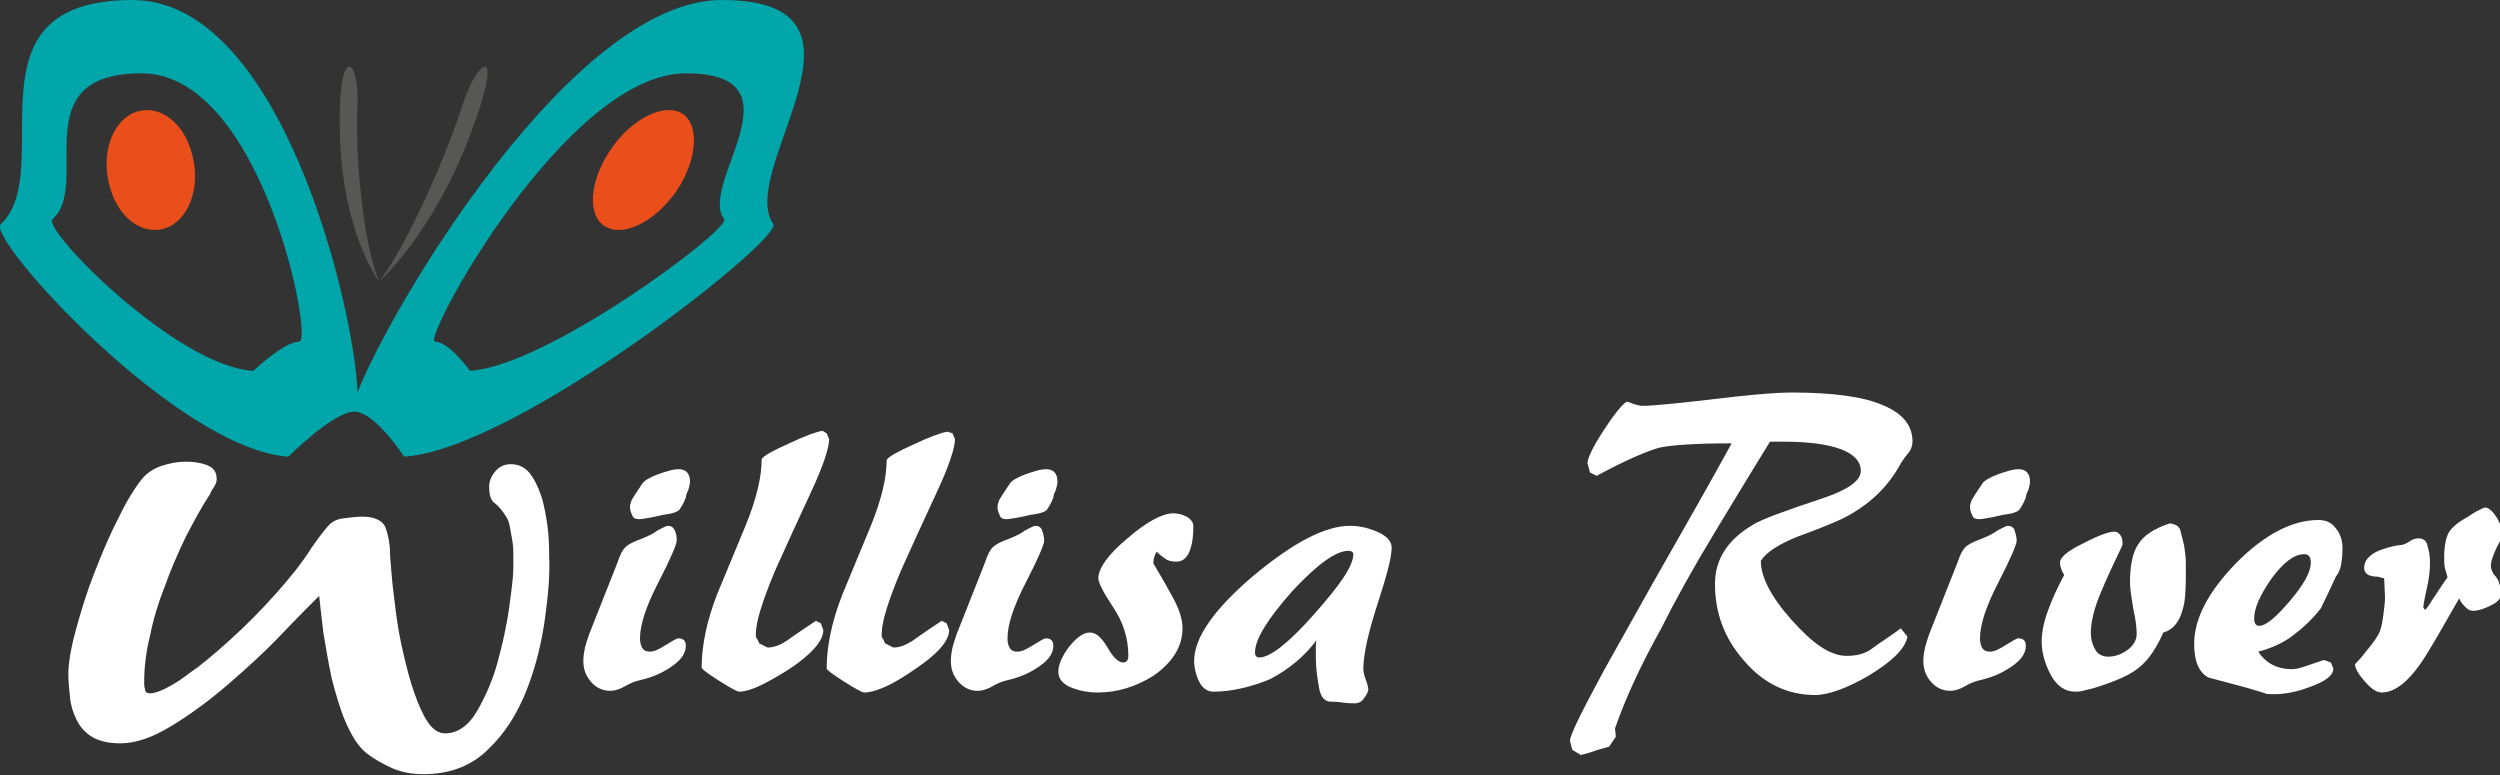 <?xml version="1.0" encoding="utf-8"?>
<!-- Generator: Adobe Illustrator 24.2.1, SVG Export Plug-In . SVG Version: 6.00 Build 0)  -->
<!DOCTYPE svg PUBLIC "-//W3C//DTD SVG 1.1//EN" "http://www.w3.org/Graphics/SVG/1.1/DTD/svg11.dtd">
<svg version="1.1" id="Calque_1" xmlns:x="http://ns.adobe.com/Extensibility/1.0/" xmlns:i="http://ns.adobe.com/AdobeIllustrator/10.0/" xmlns:graph="http://ns.adobe.com/Graphs/1.0/"
	 xmlns="http://www.w3.org/2000/svg" xmlns:xlink="http://www.w3.org/1999/xlink" x="0px" y="0px" viewBox="0 0 300 93"
	 style="enable-background:new 0 0 300 93;" xml:space="preserve">
<rect x="0" y="0" width="300" height="93" fill="#333333" stroke="none"/>
<style type="text/css">
	.st0{fill:#E94E1B;}
	.st1{fill:#00A6AA;}
	.st2{fill:#575756;}
	.st3{fill:#FFFFFF;}
</style>
<g>
	<path class="st0" d="M16.4,13.4c-2.8,0.9-4.3,4.8-3.3,8.7c0.9,3.9,3.9,6.2,6.7,5.3c2.8-0.9,4.3-4.8,3.3-8.7
		C22.2,14.8,19.2,12.5,16.4,13.4z"/>
	<path class="st1" d="M86.6,0c-18,0-40,37.4-43.7,47.1C42.6,37.4,33.9,0,15.9,0C-4.9,0,7,20.4,0.1,26.9c-1.8,1.7,21.2,27,34.5,27.9
		c0,0,5.4-5.4,7.9-5.4c0,0,0,0,0,0c0,0,0,0,0,0c2.5,0,6,5.4,6,5.4c13.6-0.9,45.5-26.2,44.3-27.9C88.3,20.4,107.3,0,86.6,0z M35.9,41
		c-1.8,0-5.5,3.5-5.5,3.5C21.2,44,5,27.5,6.3,26.3C11,22.2,2.7,8.8,17,8.8C31.4,8.8,37.7,41,35.9,41z M86.9,26.3
		c0.9,1.1-21.1,17.6-30.5,18.2c0,0-2.5-3.5-4.2-3.5S67.9,8.8,82.3,8.8S83.7,22.2,86.9,26.3z"/>
	<path class="st0" d="M81.4,13.4c-2.4-0.9-6.3,1.4-8.6,5.3c-2.3,3.9-2.2,7.8,0.3,8.7c2.4,0.9,6.3-1.4,8.6-5.3
		C83.9,18.2,83.8,14.3,81.4,13.4z"/>
	<path class="st2" d="M45.5,33.8c0,0-4.3-5.6-4.7-17.3c-0.4-11.7,2.4-9.6,2.1-3.9S43.5,29,45.5,33.8z"/>
	<path class="st2" d="M45.5,33.8c0,0,6.3-5.6,10.8-17.3s1-9.6-0.8-3.9S49.1,29,45.5,33.8z"/>
</g>
<g>
	<path class="st3" d="M65.4,74.2c-0.4,2.9-1.1,5.8-2.2,8.6c-1.1,2.8-2.6,5.2-4.6,7.1c-2,2-4.6,3-7.8,3c-1.3,0-2.5-0.2-3.7-0.7
		c-1.1-0.5-2.2-1.1-3.1-1.8c-1-0.8-1.8-2.1-2.5-3.7c-0.7-1.6-1.2-3.4-1.7-5.3c-0.4-1.9-0.7-3.7-1-5.5c-0.2-1.8-0.4-3.3-0.5-4.4
		c-1.1,1.1-2.7,2.7-4.6,4.7c-1.9,2-4,3.9-6.3,5.9c-2.2,1.9-4.5,3.6-6.8,5c-2.3,1.4-4.3,2.1-6.2,2.1c-1.4,0-2.6-0.3-3.4-0.8
		c-0.8-0.5-1.4-1.2-1.8-2c-0.4-0.8-0.7-1.7-0.8-2.7c-0.1-1-0.2-2-0.2-2.8c0-1.3,0.3-3.1,0.9-5.3c0.6-2.2,1.3-4.5,2.2-6.8
		c0.9-2.3,1.8-4.5,2.9-6.6c1-2.1,2-3.7,2.9-4.8c0.6-0.7,1.4-1.2,2.3-1.5s1.9-0.5,2.9-0.5c0.8,0,1.7,0.1,2.5,0.4
		c0.8,0.3,1.2,0.8,1.2,1.7c0,0.3-0.1,0.6-0.3,0.9c-0.2,0.3-0.4,0.6-0.5,0.9c-1,1.5-1.9,3.2-2.9,5.1c-0.9,1.9-1.8,3.9-2.5,5.9
		c-0.8,2-1.4,4-1.8,6c-0.5,2-0.7,3.9-0.7,5.6c0,0.2,0,0.5,0.1,0.8c0,0.3,0.2,0.5,0.6,0.5c0.5,0,1-0.2,1.7-0.5
		c0.6-0.3,1.3-0.7,1.9-1.1c0.6-0.4,1.2-0.9,1.8-1.3c0.6-0.4,1-0.8,1.3-1c4-3.3,7.6-6.9,10.8-10.9c0.6-0.8,1.3-1.7,1.9-2.7
		c0.7-1,1.3-1.8,1.9-2.5c0.5-0.6,1.1-0.9,1.9-1c0.8-0.1,1.6-0.2,2.3-0.2c1.5,0,2.5,0.5,2.8,1.4c0.3,0.9,0.5,1.9,0.5,2.9
		c0,0.5,0.1,1.4,0.2,2.7c0.1,1.3,0.3,2.7,0.5,4.4c0.2,1.6,0.5,3.3,0.9,5c0.4,1.7,0.8,3.3,1.3,4.7s1,2.6,1.6,3.5
		c0.6,0.9,1.3,1.4,2.1,1.4c1.5,0,2.8-0.9,3.8-2.6c1-1.7,1.9-3.7,2.5-5.9c0.6-2.2,1.1-4.4,1.4-6.6c0.3-2.2,0.5-3.7,0.5-4.7
		c0-0.4,0-0.9,0-1.4c0-0.6,0-1.1-0.1-1.8c-0.1-0.6-0.2-1.2-0.3-1.7c-0.1-0.5-0.2-0.9-0.4-1.2c-0.5-0.8-0.9-1.3-1.4-1.7
		c-0.5-0.3-0.7-1-0.7-2c0-0.6,0.2-1.2,0.7-1.8s1.1-0.9,1.9-0.9c1.1,0,1.9,0.5,2.5,1.4c0.6,0.9,1.1,2.1,1.4,3.3
		c0.3,1.3,0.5,2.5,0.6,3.7c0.1,1.2,0.1,2.2,0.1,2.8C66,68.9,65.8,71.3,65.4,74.2z"/>
</g>
<g>
	<path class="st3" d="M81.2,64.9c0,0.4-0.7,2.1-2.2,5c-1.5,2.9-2.2,5.1-2.2,6.7c0,0.5,0.1,0.9,0.3,1.2c0.2,0.3,0.5,0.4,0.9,0.4
		c0.5,0,1.1-0.3,1.9-0.8c0.8-0.5,1.3-0.8,1.5-0.8c0.6,0,0.9,0.3,0.9,0.9c0,1-0.7,1.9-2.2,2.8c-1.1,0.7-2.3,1.1-3.6,1.4
		c-0.4,0.1-0.9,0.3-1.6,0.7c-0.7,0.4-1.3,0.5-1.7,0.5c-0.9,0-1.7-0.4-2.3-1.1c-0.6-0.7-0.9-1.5-0.9-2.5c0-0.6,0.1-1.1,0.2-1.6
		c0.1-0.4,0.3-1,0.5-1.6l3.4-8.6c0.3-0.9,0.6-1.5,0.9-1.8c0.3-0.3,0.8-0.6,1.6-0.9c0.8-0.3,1.5-0.6,2.1-1c0.1-0.1,0.3-0.2,0.7-0.4
		c0.4-0.2,0.6-0.3,0.7-0.3c0.4,0,0.6,0.1,0.8,0.4C81.2,64.1,81.2,64.4,81.2,64.9z M75.6,60.8c0-0.2,0.1-0.5,0.2-0.8
		c0.2-0.3,0.3-0.5,0.5-0.8l0.8-1.2c0.2-0.3,0.8-0.7,1.9-1.1c1.1-0.4,1.9-0.6,2.4-0.6c0.9,0,1.4,0.5,1.4,1.5c0,0.3-0.1,0.6-0.2,1
		c-0.2,0.4-0.3,0.7-0.3,0.9c-0.3,0.8-0.6,1.2-0.8,1.5c-0.2,0.2-0.7,0.4-1.4,0.5c-0.8,0.1-1.4,0.3-2,0.4c-0.6,0.1-1.1,0.2-1.4,0.2
		c-0.4,0-0.7-0.1-0.8-0.4C75.7,61.5,75.6,61.2,75.6,60.8z"/>
	<path class="st3" d="M99.2,52l0.3,0.7c0,1-0.7,3.2-2.2,6.4c-1.5,3.2-2.9,6.3-4.3,9.4c-1.5,3.6-2.3,6.1-2.3,7.6c0,0.2,0,0.4,0.1,0.5
		c0.1,0.1,0.2,0.3,0.3,0.6l1,0.5c0.8,0,1.5-0.3,2.3-0.8c1.1-0.8,2.3-1.6,3.5-2.4l0.6,0.3l0.3,0.8c0,1.3-1.4,2.9-4.1,4.7
		C92,82,90,83,88.7,83c-0.2,0-1-0.4-2.4-1.3c-1.4-0.9-2.1-1.4-2.1-1.6c0-2.6,0.6-5.6,1.9-8.9c1.1-2.7,2.3-5.5,3.4-8.2
		c1.3-3.2,1.9-5.8,1.9-7.9c0.2-0.4,1.3-1,3.3-1.9c1.9-0.9,3.3-1.4,4-1.5L99.2,52z"/>
	<path class="st3" d="M114.3,52l0.3,0.7c0,1-0.7,3.2-2.2,6.4c-1.5,3.2-2.9,6.3-4.3,9.4c-1.5,3.6-2.3,6.1-2.3,7.6
		c0,0.2,0,0.4,0.1,0.5c0.1,0.1,0.2,0.3,0.3,0.6l1,0.5c0.8,0,1.5-0.3,2.3-0.8c1.1-0.8,2.3-1.6,3.5-2.4l0.6,0.3l0.3,0.8
		c0,1.3-1.4,2.9-4.1,4.7c-2.7,1.9-4.8,2.8-6.1,2.8c-0.2,0-1-0.4-2.4-1.3c-1.4-0.9-2.1-1.4-2.1-1.6c0-2.6,0.6-5.6,1.9-8.9
		c1.1-2.7,2.3-5.5,3.4-8.2c1.3-3.2,1.9-5.8,1.9-7.9c0.2-0.4,1.3-1,3.3-1.9c1.9-0.9,3.3-1.4,4-1.5L114.3,52z"/>
	<path class="st3" d="M125.3,64.9c0,0.4-0.7,2.1-2.2,5c-1.5,2.9-2.2,5.1-2.2,6.7c0,0.5,0.1,0.9,0.3,1.2c0.2,0.3,0.5,0.4,0.9,0.4
		c0.5,0,1.1-0.3,1.9-0.8c0.8-0.5,1.3-0.8,1.5-0.8c0.6,0,0.9,0.3,0.9,0.9c0,1-0.7,1.9-2.2,2.8c-1.1,0.7-2.3,1.1-3.6,1.4
		c-0.4,0.1-0.9,0.3-1.6,0.7s-1.3,0.5-1.7,0.5c-0.9,0-1.7-0.4-2.3-1.1c-0.6-0.7-0.9-1.5-0.9-2.5c0-0.6,0.1-1.1,0.2-1.6
		c0.1-0.4,0.3-1,0.5-1.6l3.4-8.6c0.3-0.9,0.6-1.5,0.9-1.8c0.3-0.3,0.8-0.6,1.6-0.9c0.8-0.3,1.5-0.6,2.1-1c0.1-0.1,0.3-0.2,0.7-0.4
		c0.4-0.2,0.6-0.3,0.7-0.3c0.4,0,0.6,0.1,0.8,0.4C125.2,64.1,125.3,64.4,125.3,64.9z M119.7,60.8c0-0.2,0.1-0.5,0.2-0.8
		c0.2-0.3,0.3-0.5,0.5-0.8l0.8-1.2c0.2-0.3,0.8-0.7,1.9-1.1c1.1-0.4,1.9-0.6,2.4-0.6c0.9,0,1.4,0.5,1.4,1.5c0,0.3-0.1,0.6-0.2,1
		c-0.2,0.4-0.3,0.7-0.3,0.9c-0.3,0.8-0.6,1.2-0.8,1.5c-0.2,0.2-0.7,0.4-1.4,0.5c-0.8,0.1-1.4,0.3-2,0.4c-0.6,0.1-1.1,0.2-1.4,0.2
		c-0.4,0-0.7-0.1-0.8-0.4C119.8,61.5,119.7,61.2,119.7,60.8z"/>
	<path class="st3" d="M138.4,67.6c0.9,1.5,1.7,2.9,2.4,4.2c0.7,1.3,1.1,2.5,1.1,3.6c0,2.2-1.2,4.1-3.5,5.7c-2.1,1.3-4.3,2-6.7,2
		c-1.1,0-2.1-0.2-2.9-0.5c-1.2-0.4-1.8-1.1-1.8-2c0-0.8,0.4-1.8,1.3-3c0.9-1.1,1.7-1.7,2.5-1.7c0.7,0,1.4,0.6,2.1,1.8
		c0.7,1.2,1.3,1.8,1.9,1.8c0.4,0,0.6-0.3,0.6-0.8c0-2.1-0.6-4-1.8-5.8c-1.2-1.8-1.8-3-1.8-3.5c0-1.2,1.2-2.9,3.5-4.8
		c2.3-2,4.2-3,5.5-3c0.5,0,1,0.1,1.6,0.4c0.5,0.3,0.8,0.7,0.8,1.1c0,1.1-0.1,2-0.3,2.6c-0.3,1.1-0.9,1.7-1.7,1.7
		c-0.5,0-1-0.1-1.3-0.3c-0.3-0.2-0.7-0.5-1.1-0.9C138.5,66.7,138.4,67.2,138.4,67.6z"/>
	<path class="st3" d="M145.6,83c-0.7,0-1.3-0.4-1.7-1.2c-0.4-0.8-0.6-1.7-0.6-2.5c0-2.8,2.4-6.2,7.1-10.2c4.8-4,8.6-6,11.6-6
		c1,0,2,0.2,3,0.6c1.3,0.5,2,1.2,2,2c0,1.2-0.6,3.4-1.7,6.8c-1.1,3.4-1.7,6-1.7,7.8c0,0.3,0.1,0.7,0.3,1.3c0.2,0.5,0.3,0.9,0.3,1.2
		c-0.1,0.4-0.3,0.7-0.6,1.1s-0.7,0.5-1,0.5c-0.3,0-0.8,0-1.5-0.1c-0.7-0.1-1.2-0.1-1.4-0.1c-0.7,0-1.2-0.5-1.4-1.6
		c-0.2-1.1-0.4-2.3-0.4-3.8c0-0.4,0-0.8,0-1.1s0-0.7,0.1-0.9c-1.4,1.9-3.3,3.5-5.6,4.7C150.2,82.4,147.9,83,145.6,83z M150.6,78.3
		c0,0.4,0.2,0.6,0.5,0.6c1.3,0,3.5-1.7,6.6-5.2c3.1-3.5,4.7-5.8,4.7-7.2c0-0.2-0.2-0.4-0.6-0.4c-1.5,0-3.7,1.6-6.7,4.8
		C152.1,74.3,150.6,76.7,150.6,78.3z"/>
	<path class="st3" d="M193.8,87.4l0.1,1l-0.8,1.2c-1,0.3-1.5,0.4-1.7,0.5c-0.8,0.3-1.4,0.4-1.7,0.5l-1-0.6c-0.1-0.2-0.1-0.4-0.2-0.7
		c-0.1-0.3-0.1-0.4-0.1-0.4c0-0.7,1.4-3.5,4.1-8.5c1.7-3,4.5-8.1,8.5-15.1c4-7,6.2-11,6.8-12.1c-4.3,0-7.1,0.2-8.6,0.5
		c-1.5,0.4-4.1,1.5-7.6,3.4l-0.8-0.4c0-0.1-0.1-0.2-0.1-0.4c-0.1-0.4-0.2-0.6-0.2-0.7c0-0.6,0.6-1.9,1.9-3.9c1.3-2,2.2-3.1,2.8-3.5
		c0.1,0,0.4,0.1,0.9,0.3c0.4,0.1,0.7,0.2,0.9,0.2c1.6,0,5.3-0.4,11.2-1.1c2.8-0.3,5.1-0.5,6.8-0.5c4.9,0,8.6,0.5,10.9,1.5
		c2.4,1,3.6,2.4,3.6,4.4c0,0.4-0.1,0.7-0.3,1.1c-0.4,0.5-0.8,1-1.1,1.5c-1.4,2.6-3.4,4.6-6,6.1c-1,0.6-3.1,1.5-6.4,2.7
		c-2.2,0.9-3.7,1.8-4.4,2.9c0,1.9,1.2,4.3,3.7,7.1c2.5,2.8,4.6,4.3,6.6,4.3c1.1,0,2-0.2,2.8-0.7c1.2-0.9,2.5-1.7,3.7-2.6l0.8,1
		c-0.3,1.5-1.9,3-4.7,4.7c-2.6,1.5-4.8,2.3-6.4,2.3c-3.3,0-6.2-1.4-8.5-4.1c-2.4-2.7-3.5-5.8-3.5-9.2c0-3,1.5-5.3,4.5-7.1
		c1.1-0.7,3.9-1.7,8.4-3.2c3-1,4.6-2.1,4.6-3.3c0-1.1-0.8-2-2.4-2.6c-1.6-0.6-3.9-0.9-6.9-0.9h-1.6c-3.7,6-5.9,9.7-6.7,11
		c-2.6,4.3-4.7,8.1-6.4,11.5C196.9,79.8,195.1,83.7,193.8,87.4z"/>
	<path class="st3" d="M242,64.9c0,0.4-0.7,2.1-2.2,5c-1.5,2.9-2.2,5.1-2.2,6.7c0,0.5,0.1,0.9,0.3,1.2c0.2,0.3,0.5,0.4,0.9,0.4
		c0.5,0,1.1-0.3,1.9-0.8c0.8-0.5,1.3-0.8,1.5-0.8c0.6,0,0.9,0.3,0.9,0.9c0,1-0.7,1.9-2.2,2.8c-1.1,0.7-2.3,1.1-3.6,1.4
		c-0.4,0.1-0.9,0.3-1.6,0.7c-0.7,0.4-1.3,0.5-1.7,0.5c-0.9,0-1.7-0.4-2.3-1.1c-0.6-0.7-0.9-1.5-0.9-2.5c0-0.6,0.1-1.1,0.2-1.6
		c0.1-0.4,0.3-1,0.5-1.6l3.4-8.6c0.3-0.9,0.6-1.5,0.9-1.8c0.3-0.3,0.8-0.6,1.6-0.9c0.8-0.3,1.5-0.6,2.1-1c0.1-0.1,0.3-0.2,0.7-0.4
		c0.4-0.2,0.6-0.3,0.7-0.3c0.4,0,0.6,0.1,0.8,0.4C241.9,64.1,242,64.4,242,64.9z M236.4,60.8c0-0.2,0.1-0.5,0.2-0.8
		c0.2-0.3,0.3-0.5,0.5-0.8l0.8-1.2c0.2-0.3,0.8-0.7,1.9-1.1c1.1-0.4,1.9-0.6,2.4-0.6c0.9,0,1.4,0.5,1.4,1.5c0,0.3-0.1,0.6-0.2,1
		c-0.2,0.4-0.3,0.7-0.3,0.9c-0.3,0.8-0.6,1.2-0.8,1.5c-0.2,0.2-0.7,0.4-1.4,0.5c-0.8,0.1-1.4,0.3-2,0.4c-0.6,0.1-1.1,0.2-1.4,0.2
		c-0.4,0-0.7-0.1-0.8-0.4C236.5,61.5,236.4,61.2,236.4,60.8z"/>
	<path class="st3" d="M252.1,82.3c-0.6,0.2-1.2,0.4-1.8,0.5c-0.6,0.2-1,0.2-1.3,0.2c-1.2,0-2.2-0.7-2.9-2c-0.7-1.3-1.1-2.7-1.1-4
		c0-1.2,0.3-2.6,0.9-4.1c0.4-1.1,1-2.4,1.8-3.9c-0.3-0.5-0.5-1-0.5-1.5c0-0.6,0.9-1.4,2.8-2.3c1.9-1,3.1-1.4,3.7-1.4
		c0.4,0,0.6,0.2,0.8,0.5c0.2,0.3,0.2,0.7,0.2,1.1c-1,2.1-1.9,4-2.6,5.7c-0.8,1.9-1.2,3.5-1.2,4.9c0,0.7,0.2,1.4,0.5,1.9
		c0.3,0.6,0.9,0.9,1.6,0.9c0.8,0,1.6-0.3,2.3-0.8c0.7-0.5,1.1-1.2,1.1-1.9c0-0.7-0.1-1.7-0.4-3c-0.2-1.3-0.4-2.4-0.4-3.2
		c0-2,0.3-3.6,1-4.6c0.6-1,1.9-1.9,3.8-2.5c0.6,0.1,1,0.3,1.2,0.7c0.3,1.2,0.5,1.9,0.5,2c0.1,0.7,0.2,1.4,0.2,2v1.7
		c0,1.8-0.1,3.1-0.4,4c-0.4,1.5-1.2,2.4-2.3,2.7c-0.8,1.8-1.7,3.2-2.8,4.1C255.8,80.9,254.2,81.6,252.1,82.3z"/>
	<path class="st3" d="M275,80.3c0.4,0,0.9-0.1,1.5-0.3c1.5-0.5,2.3-0.8,2.4-0.8l0.8,0.3l0.3,0.7c0,0.9-1,1.6-3,2.3
		c-1.6,0.6-3,0.8-4.1,0.8c-0.5,0-0.9,0-1.1-0.1c-0.2-0.1-1-0.3-2.3-0.7c-1.5-0.4-3-0.8-4.5-1.2c-1.1-0.6-1.7-1.9-1.7-4
		c0-3.1,1.7-6.3,5.1-9.8c3.4-3.4,6.7-5.1,9.8-5.1c0.9,0,1.6,0.3,2.1,1c0.5,0.6,0.8,1.4,0.8,2.4c0,0.9-0.1,1.6-0.2,2.1
		c-0.1,0.5-0.3,0.9-0.6,1.3c-0.6,1.3-1.2,2.6-1.8,3.8c-1,1.3-2.2,2.4-3.4,3.3c-1.2,0.9-2.6,1.5-4.1,1.9
		C271.9,79.6,273.3,80.3,275,80.3z M270.5,74.2c0,0.6,0.2,0.9,0.6,0.9c0.8,0,2-1,3.7-3c1.7-2,2.5-3.5,2.5-4.6c0-0.7-0.3-1-0.8-1
		c-1.2,0-2.5,1-3.9,2.9C271.2,71.4,270.5,73,270.5,74.2z"/>
	<path class="st3" d="M285.3,69.2c-0.5,0-0.8-0.1-1.1-0.2c-0.3-0.2-0.5-0.4-0.5-0.9c0-0.8,0.6-1.5,1.7-2c0.8-0.3,1.7-0.6,2.7-0.7
		c0.2,0,0.5-0.1,1-0.4c0.4-0.3,0.8-0.4,1.1-0.4c0.6,0,1,0.3,1.1,0.9c0.2,0.6,0.3,1.3,0.3,2c0,0.9-0.1,1.9-0.4,3.2
		c-0.3,1.3-0.4,2-0.4,2.2l0.2,0.3c0.1-0.1,0.4-0.4,0.8-1.1c1.1-1.7,1.8-2.7,1.9-2.8c-0.1-0.4-0.2-0.8-0.3-1.1
		c-0.1-0.4-0.1-0.8-0.1-1.3c0-1.3,0.2-2.3,0.5-2.9c0.3-0.6,1.1-1.3,2.2-1.9c0.5-0.3,0.9-0.6,1.1-0.7c0.6-0.3,1-0.5,1.1-0.5
		c0.4,0,0.9,0.4,1.4,1.2c0.5,0.8,0.7,1.5,0.7,2c0,0.2-0.2,0.7-0.7,1.6c-0.4,0.9-0.7,1.6-0.7,2.2c0,0.4,0.2,0.9,0.6,1.3
		c0.4,0.5,0.6,1.2,0.6,2.2c0,0.4-0.4,0.9-1.3,1.3c-0.8,0.4-1.5,0.6-2,0.6c-0.3,0-0.6-0.1-0.9-0.4c-0.3-0.3-0.6-0.6-0.8-1.1
		c-1.6,2.8-2.9,5.1-3.9,6.7c-1.9,3.1-3.7,4.6-5.4,4.6c-0.6,0-1.2-0.4-2-1.3c-0.8-0.9-1.2-1.6-1.2-2.1c0.6-0.6,1-1.1,1.3-1.5
		c0.9-1.1,1.5-1.9,1.7-2.5c0.2-0.5,0.3-1.2,0.4-1.9c0.1-0.8,0.2-1.5,0.2-2.1l-0.1-2.3L285.3,69.2L285.3,69.2z"/>
</g>
</svg>
